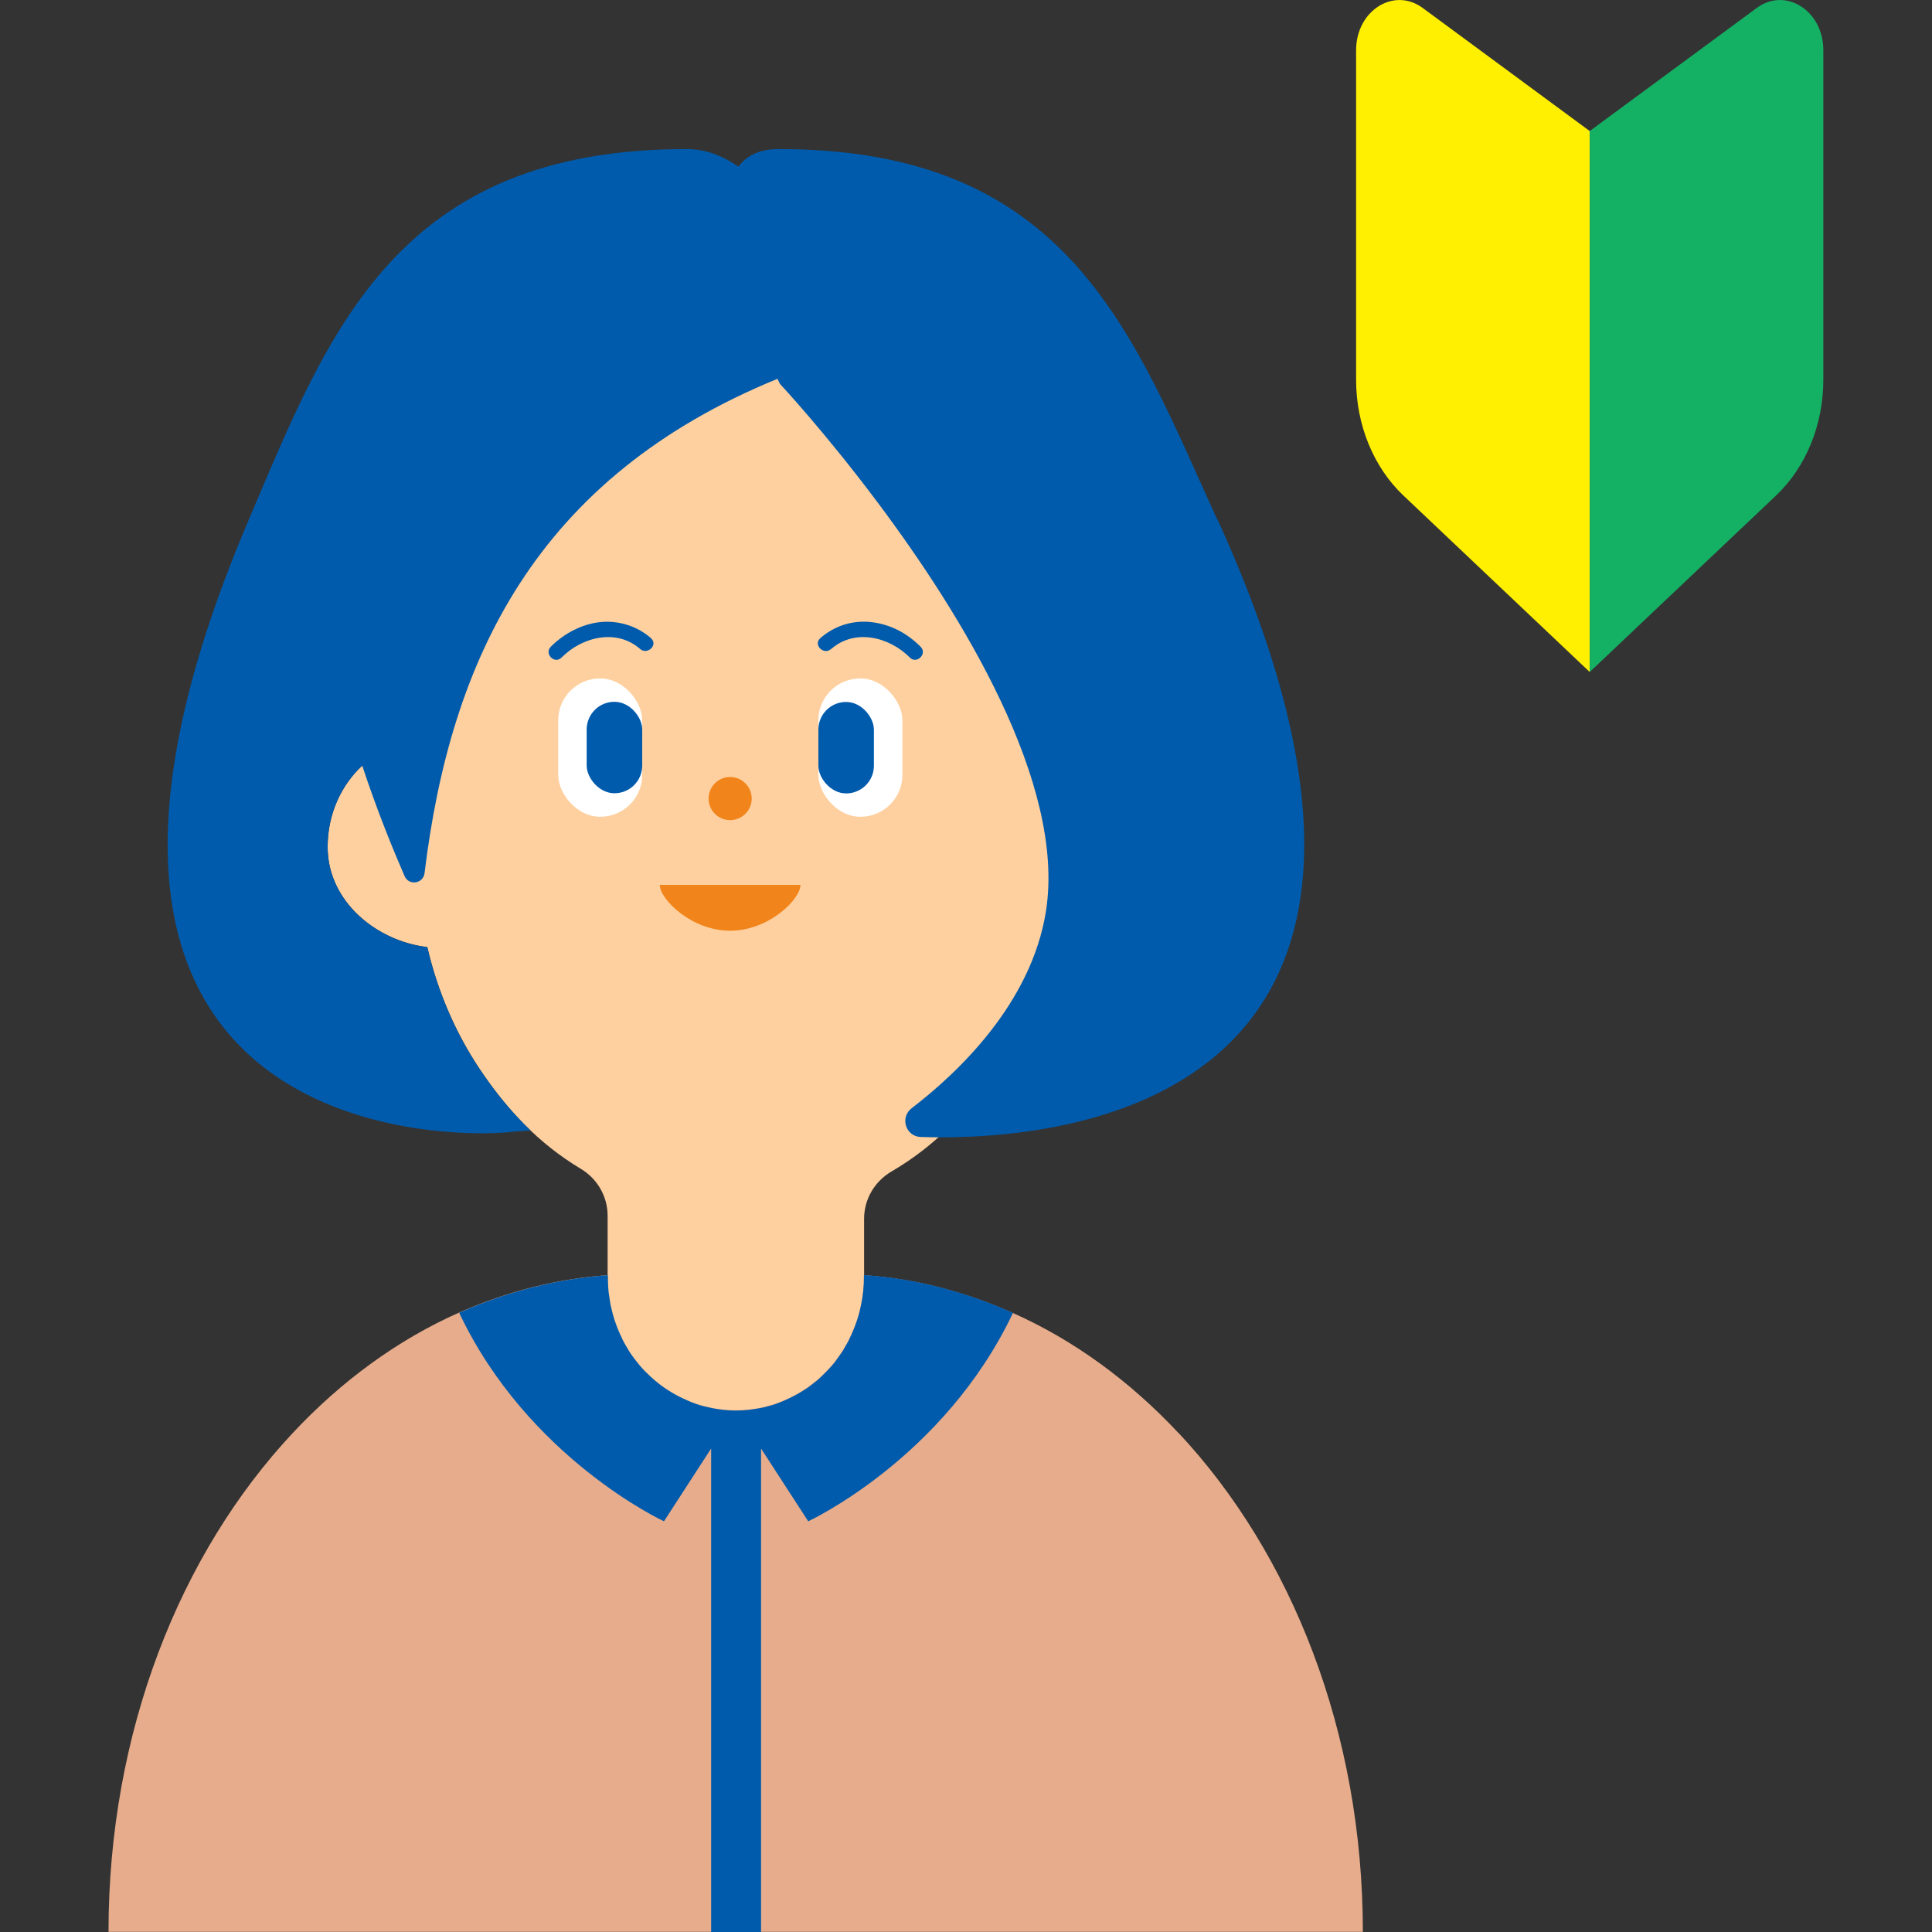 <?xml version="1.0" encoding="UTF-8"?>
<svg id="a" data-name="レイヤー 1" xmlns="http://www.w3.org/2000/svg" width="120" height="120" viewBox="0 0 120 120">
  <rect x="0" y="0" width="120" height="120" fill="#333333" stroke="none"/>
  <defs>
    <style>
      .b {
        fill: #fff;
      }

      .c {
        fill: #f1851b;
      }

      .d {
        fill: #14b165;
      }

      .e {
        fill: #ffd09f;
      }

      .f {
        fill: #e6ac8b;
      }

      .g {
        fill: #ffef00;
      }

      .h {
        fill: #ffd1c9;
      }

      .i {
        fill: #005bac;
      }

      .j {
        fill: none;
      }
    </style>
  </defs>
  <g>
    <g>
      <path class="e" d="m71.05,52.58c0-3.08-1.94-5.67-4.57-6.42v-7.37s0-5.65,0-5.65c0-1.25-.1-2.47-.28-3.66-.53-3.44-1.78-6.6-3.58-9.32-3.74-5.64-9.86-9.32-16.77-9.32s-13.02,3.68-16.77,9.32c-1.8,2.71-3.05,5.88-3.58,9.32-.18,1.19-.28,2.42-.28,3.66v12.95c-2.78.64-4.87,3.31-4.87,6.51,0,3.43,3.1,5.87,6.19,6.22.64,2.75,1.74,5.3,3.23,7.54,1.68,2.53,3.67,4.66,6.31,6.24,1.03.62,1.66,1.72,1.66,2.91v12.58c0,1.9,1.58,3.44,3.54,3.44h8.86c1.95,0,3.53-1.54,3.53-3.44v-12.39c0-1.2.64-2.31,1.69-2.93,2.75-1.6,4.83-3.79,6.57-6.41,1.5-2.25,2.6-4.82,3.24-7.59,2.94-.5,5.88-2.85,5.88-6.17Z"/>
      <g>
        <g>
          <circle class="c" cx="45.35" cy="49.6" r="1.34"/>
          <path class="c" d="m49.72,54.96c0,.89-1.96,2.85-4.37,2.85-2.41,0-4.37-1.96-4.37-2.85h8.74Z"/>
        </g>
        <g>
          <g>
            <path class="i" d="m40.44,39.64c-.86-.75-2.02-1.12-3.16-1s-2.24.7-3.07,1.53c-.43.44.24,1.11.67.67,1.27-1.28,3.41-1.82,4.88-.53.46.4,1.14-.27.67-.67h0Z"/>
            <g>
              <rect class="b" x="34.67" y="42.14" width="5.22" height="8.59" rx="2.6" ry="2.6"/>
              <rect class="i" x="36.44" y="43.59" width="3.45" height="5.68" rx="1.72" ry="1.72"/>
            </g>
          </g>
          <g>
            <path class="i" d="m51.63,40.31c1.47-1.29,3.61-.75,4.88.53.43.44,1.11-.24.67-.67-.83-.84-1.89-1.4-3.07-1.53s-2.3.24-3.16,1c-.46.4.21,1.08.67.67h0Z"/>
            <g>
              <rect class="b" x="50.82" y="42.14" width="5.22" height="8.59" rx="2.6" ry="2.6" transform="translate(106.87 92.87) rotate(180)"/>
              <rect class="i" x="50.82" y="43.59" width="3.45" height="5.68" rx="1.72" ry="1.72" transform="translate(105.1 92.87) rotate(-180)"/>
            </g>
          </g>
        </g>
      </g>
    </g>
    <path class="i" d="m75.6,32.26c-5.28-11.59-9.2-23.01-27.23-23-1.21,0-2,.41-2.5,1.09-.99-.68-2.05-1.09-3.18-1.09-18.04-.02-22.24,11.28-27.23,23-17.07,40.03,14.45,38.4,16.6,38.01,0,0,.33,0,.89-.06-1.19-1.14-2.24-2.43-3.18-3.84-1.49-2.24-2.59-4.79-3.23-7.54-3.09-.36-6.19-2.79-6.19-6.22,0-2.02.83-3.83,2.15-5.05.94,2.84,1.93,5.25,2.63,6.86.27.61,1.16.47,1.24-.19,1.61-13.26,6.91-24.56,21.92-30.7.09.19.15.31.15.31,0,0,2.77,2.96,6.05,7.34,5.21,6.95,11.71,17.47,10.48,25.39-.9,5.76-5.5,10.08-8.34,12.26-.75.57-.38,1.76.56,1.79.35.01.72.02,1.12.02,9.86.04,33.19-3.52,17.31-38.38Z"/>
    <g>
      <path class="f" d="m73.21,89.02c-3.03-3.24-6.54-5.81-10.37-7.5,0,0,0,0,0,0-1.69-.75-3.43-1.33-5.23-1.74-1.27-.29-2.58-.48-3.9-.57-.02,0-.03,0-.05,0v.11c0,4.57-3.57,8.27-7.97,8.27s-7.97-3.7-7.97-8.27v-.11s-.03,0-.05,0c-1.54.11-3.04.36-4.51.72-1.58.4-3.12.92-4.61,1.58,0,0,0,0,0,0-3.84,1.7-7.34,4.26-10.37,7.5h0c-7,7.48-11.44,18.57-11.44,30.98h77.91s0,0,0,0c0-12.41-4.44-23.5-11.44-30.98Z"/>
      <g>
        <path class="j" d="m41.13,86.08c-.1-.07-.19-.14-.28-.22.09.07.18.15.28.22Z"/>
        <path class="j" d="m49.32,86.67c-.1.05-.2.1-.3.15.1-.05.2-.1.3-.15Z"/>
        <path class="j" d="m52.98,82.66c-.06.13-.12.27-.18.4.06-.13.13-.26.18-.4Z"/>
        <path class="j" d="m52.65,83.34c-.07.13-.15.26-.22.38.08-.13.15-.25.22-.38Z"/>
        <path class="j" d="m40.56,85.62c-.1-.08-.19-.18-.28-.26.09.09.18.18.28.26Z"/>
        <path class="j" d="m40.03,85.12c-.16-.17-.32-.35-.46-.53.15.18.3.36.46.53Z"/>
        <path class="j" d="m51.12,85.36c-.09.09-.19.18-.28.27.1-.09.19-.18.28-.27Z"/>
        <path class="j" d="m42.37,86.82c-.1-.05-.2-.1-.3-.15.1.05.2.1.3.15Z"/>
        <path class="j" d="m48.66,86.98c-.1.04-.2.08-.3.12.1-.04.2-.07.3-.12Z"/>
        <polygon class="j" points="47.25 87.42 47.25 87.42 47.25 87.42 47.25 87.42"/>
        <path class="j" d="m47.97,87.23c-.1.03-.2.05-.31.08.1-.03.21-.05.31-.08Z"/>
        <path class="j" d="m43.73,87.32c-.1-.03-.2-.05-.3-.08.1.03.2.05.3.08Z"/>
        <path class="j" d="m43.04,87.1c-.1-.04-.2-.07-.3-.12.1.04.2.08.3.12Z"/>
        <path class="j" d="m52.27,83.99c-.09.14-.19.27-.28.4.1-.13.19-.26.28-.4Z"/>
        <path class="j" d="m53.25,81.94c-.05.14-.1.28-.15.42.05-.14.1-.28.15-.42Z"/>
        <path class="j" d="m41.73,86.47c-.1-.06-.19-.12-.29-.18.09.06.19.12.29.18Z"/>
        <path class="j" d="m53.66,79.31c0,.27-.01.54-.04.8.02-.26.04-.53.04-.8Z"/>
        <path class="j" d="m37.88,80.88c-.03-.17-.05-.34-.08-.52.02.17.04.35.08.52Z"/>
        <path class="j" d="m38.06,81.64c-.04-.15-.08-.3-.11-.45.03.15.07.3.11.45Z"/>
        <path class="j" d="m37.77,80.11c-.02-.26-.04-.53-.04-.8,0,.27.01.54.04.8Z"/>
        <path class="j" d="m51.83,84.59c-.15.18-.3.36-.47.53.16-.17.32-.35.47-.53Z"/>
        <path class="j" d="m53.59,80.37c-.02.17-.04.35-.08.52.03-.17.05-.34.08-.52Z"/>
        <path class="j" d="m38.97,83.72c-.08-.12-.15-.25-.22-.38.07.13.14.25.22.38Z"/>
        <path class="j" d="m38.6,83.06c-.06-.13-.13-.26-.18-.39.06.13.12.26.18.39Z"/>
        <path class="j" d="m49.95,86.29c-.1.06-.19.12-.29.18.1-.06.19-.12.29-.18Z"/>
        <path class="j" d="m53.45,81.18c-.03.15-.07.31-.11.46.04-.15.08-.3.11-.46Z"/>
        <path class="j" d="m50.55,85.86c-.09.07-.18.15-.28.22.1-.07.19-.14.28-.22Z"/>
        <path class="j" d="m38.3,82.36c-.05-.14-.1-.28-.15-.42.05.14.1.28.15.42Z"/>
        <path class="j" d="m39.41,84.38c-.1-.13-.19-.25-.28-.39.09.13.18.26.28.39Z"/>
        <path class="i" d="m62.84,81.51s0,0,0,0c-1.69-.75-3.43-1.33-5.23-1.74-1.27-.29-2.58-.48-3.9-.57-.02,0-.03,0-.05,0v.11c0,.27-.01.54-.04.8,0,.09-.02.17-.03.26-.02.17-.04.35-.08.52-.02.1-.04.2-.06.3-.03.15-.07.31-.11.46-.03.1-.06.2-.09.3-.05.14-.1.28-.15.42-.04.1-.08.2-.12.3-.06.13-.12.27-.18.4-.05.1-.09.19-.14.29-.07.13-.15.26-.22.38-.05.09-.1.18-.16.26-.09.14-.19.27-.28.4-.05.07-.1.14-.15.21-.15.18-.3.36-.47.53-.08.08-.16.16-.24.24-.09.09-.19.18-.28.27-.09.08-.19.16-.29.23-.09.07-.18.15-.28.22-.1.08-.21.15-.32.22-.1.06-.19.12-.29.18-.11.07-.23.13-.34.19-.1.05-.2.1-.3.15-.12.06-.24.11-.37.17-.1.04-.2.08-.3.12-.13.05-.26.1-.39.14-.1.03-.2.05-.31.08-.14.04-.27.08-.41.1h0c-.5.1-1.02.16-1.55.16-.68,0-1.34-.1-1.97-.26-.1-.03-.2-.05-.3-.08-.13-.04-.26-.09-.39-.14-.1-.04-.2-.07-.3-.12-.12-.05-.25-.11-.37-.17-.1-.05-.2-.1-.3-.15-.12-.06-.23-.13-.34-.19-.1-.06-.19-.12-.29-.18-.11-.07-.21-.14-.32-.22-.1-.07-.19-.14-.28-.22-.1-.08-.2-.15-.29-.24-.1-.08-.19-.18-.28-.26-.08-.08-.17-.16-.25-.24-.16-.17-.32-.35-.46-.53-.05-.07-.1-.14-.16-.21-.1-.13-.19-.25-.28-.39-.06-.09-.11-.18-.16-.27-.08-.12-.15-.25-.22-.38-.05-.09-.1-.19-.14-.29-.06-.13-.13-.26-.18-.39-.04-.1-.08-.2-.12-.3-.05-.14-.1-.28-.15-.42-.03-.1-.06-.2-.09-.31-.04-.15-.08-.3-.11-.45-.02-.1-.05-.2-.06-.3-.03-.17-.05-.34-.08-.52-.01-.09-.03-.17-.03-.26-.02-.26-.04-.53-.04-.8v-.11s-.03,0-.05,0c-1.54.11-3.04.36-4.51.72-1.58.4-3.12.92-4.61,1.58,0,0,0,0,0,0-.02,0-.04.02-.06.03,4.28,9.05,12.72,12.95,12.72,12.95l2.93-4.52v30.03h3.1v-30.03l2.93,4.52s8.44-3.9,12.72-12.95c-.02,0-.04-.02-.06-.03Z"/>
        <path class="h" d="m50.84,85.62c-.09.08-.19.16-.29.23.1-.08.19-.15.29-.23Z"/>
        <path class="h" d="m51.36,85.12c-.08.08-.16.16-.24.24.08-.08.16-.15.24-.24Z"/>
        <path class="h" d="m53.52,80.88c-.02.1-.04.2-.06.3.02-.1.05-.2.06-.3Z"/>
        <path class="h" d="m53.1,82.36c-.04.1-.08.2-.12.3.04-.1.08-.2.12-.3Z"/>
        <path class="h" d="m53.34,81.64c-.03.1-.06.2-.09.3.03-.1.06-.2.09-.3Z"/>
        <path class="h" d="m53.63,80.11c0,.09-.02.17-.03.26.01-.09.03-.17.03-.26Z"/>
        <path class="h" d="m52.79,83.06c-.05.1-.09.19-.14.29.05-.09.1-.19.14-.29Z"/>
        <path class="h" d="m52.43,83.73c-.05.09-.1.18-.16.26.06-.09.11-.17.16-.26Z"/>
        <path class="h" d="m51.98,84.38c-.05.07-.1.14-.15.21.05-.07.1-.14.15-.21Z"/>
        <path class="h" d="m38.75,83.35c-.05-.09-.1-.19-.14-.29.05.1.09.19.14.29Z"/>
        <path class="h" d="m39.57,84.59c-.05-.07-.1-.14-.16-.21.05.07.1.14.16.21Z"/>
        <path class="h" d="m39.13,83.99c-.06-.09-.11-.18-.16-.27.05.09.11.18.16.27Z"/>
        <path class="h" d="m40.28,85.36c-.08-.08-.17-.16-.25-.24.08.08.16.16.25.24Z"/>
        <path class="h" d="m37.81,80.37c-.01-.09-.03-.17-.03-.26,0,.09.02.17.03.26Z"/>
        <path class="h" d="m40.85,85.86c-.1-.08-.2-.15-.29-.24.09.08.19.16.29.24Z"/>
        <path class="h" d="m37.95,81.18c-.02-.1-.05-.2-.06-.3.02.1.04.2.06.3Z"/>
        <path class="h" d="m38.42,82.66c-.04-.1-.08-.2-.12-.3.04.1.08.2.12.3Z"/>
        <path class="h" d="m38.15,81.94c-.03-.1-.06-.2-.09-.31.03.1.06.2.09.31Z"/>
        <path class="h" d="m50.27,86.08c-.1.08-.21.15-.32.22.11-.07.21-.14.32-.22Z"/>
        <path class="h" d="m48.36,87.1c-.13.05-.26.1-.39.14.13-.04.26-.09.39-.14Z"/>
        <path class="h" d="m49.03,86.82c-.12.06-.24.11-.37.17.12-.05.24-.11.37-.17Z"/>
        <path class="h" d="m41.44,86.29c-.11-.07-.21-.14-.32-.22.1.08.21.15.32.22Z"/>
        <path class="h" d="m47.66,87.32c-.14.04-.27.08-.41.1.14-.03.28-.07.41-.1Z"/>
        <path class="h" d="m49.66,86.47c-.11.07-.23.13-.34.19.12-.06.23-.13.34-.19Z"/>
        <path class="h" d="m42.08,86.67c-.12-.06-.23-.13-.34-.19.11.07.23.13.34.19Z"/>
        <path class="h" d="m42.74,86.98c-.12-.05-.25-.11-.37-.17.12.06.24.11.37.17Z"/>
        <path class="h" d="m43.43,87.23c-.13-.04-.26-.09-.39-.14.13.05.26.1.39.14Z"/>
      </g>
    </g>
  </g>
  <g>
    <path class="g" d="m98.74,41.74l-11.57-10.96c-1.86-1.76-2.94-4.4-2.94-7.18V3.12c0-2.46,2.34-3.94,4.13-2.63l10.38,7.65v33.6Z"/>
    <path class="d" d="m98.74,41.74l11.57-10.96c1.86-1.76,2.94-4.4,2.94-7.18V3.12c0-2.46-2.34-3.94-4.13-2.63l-10.38,7.65v33.6Z"/>
  </g>
</svg>